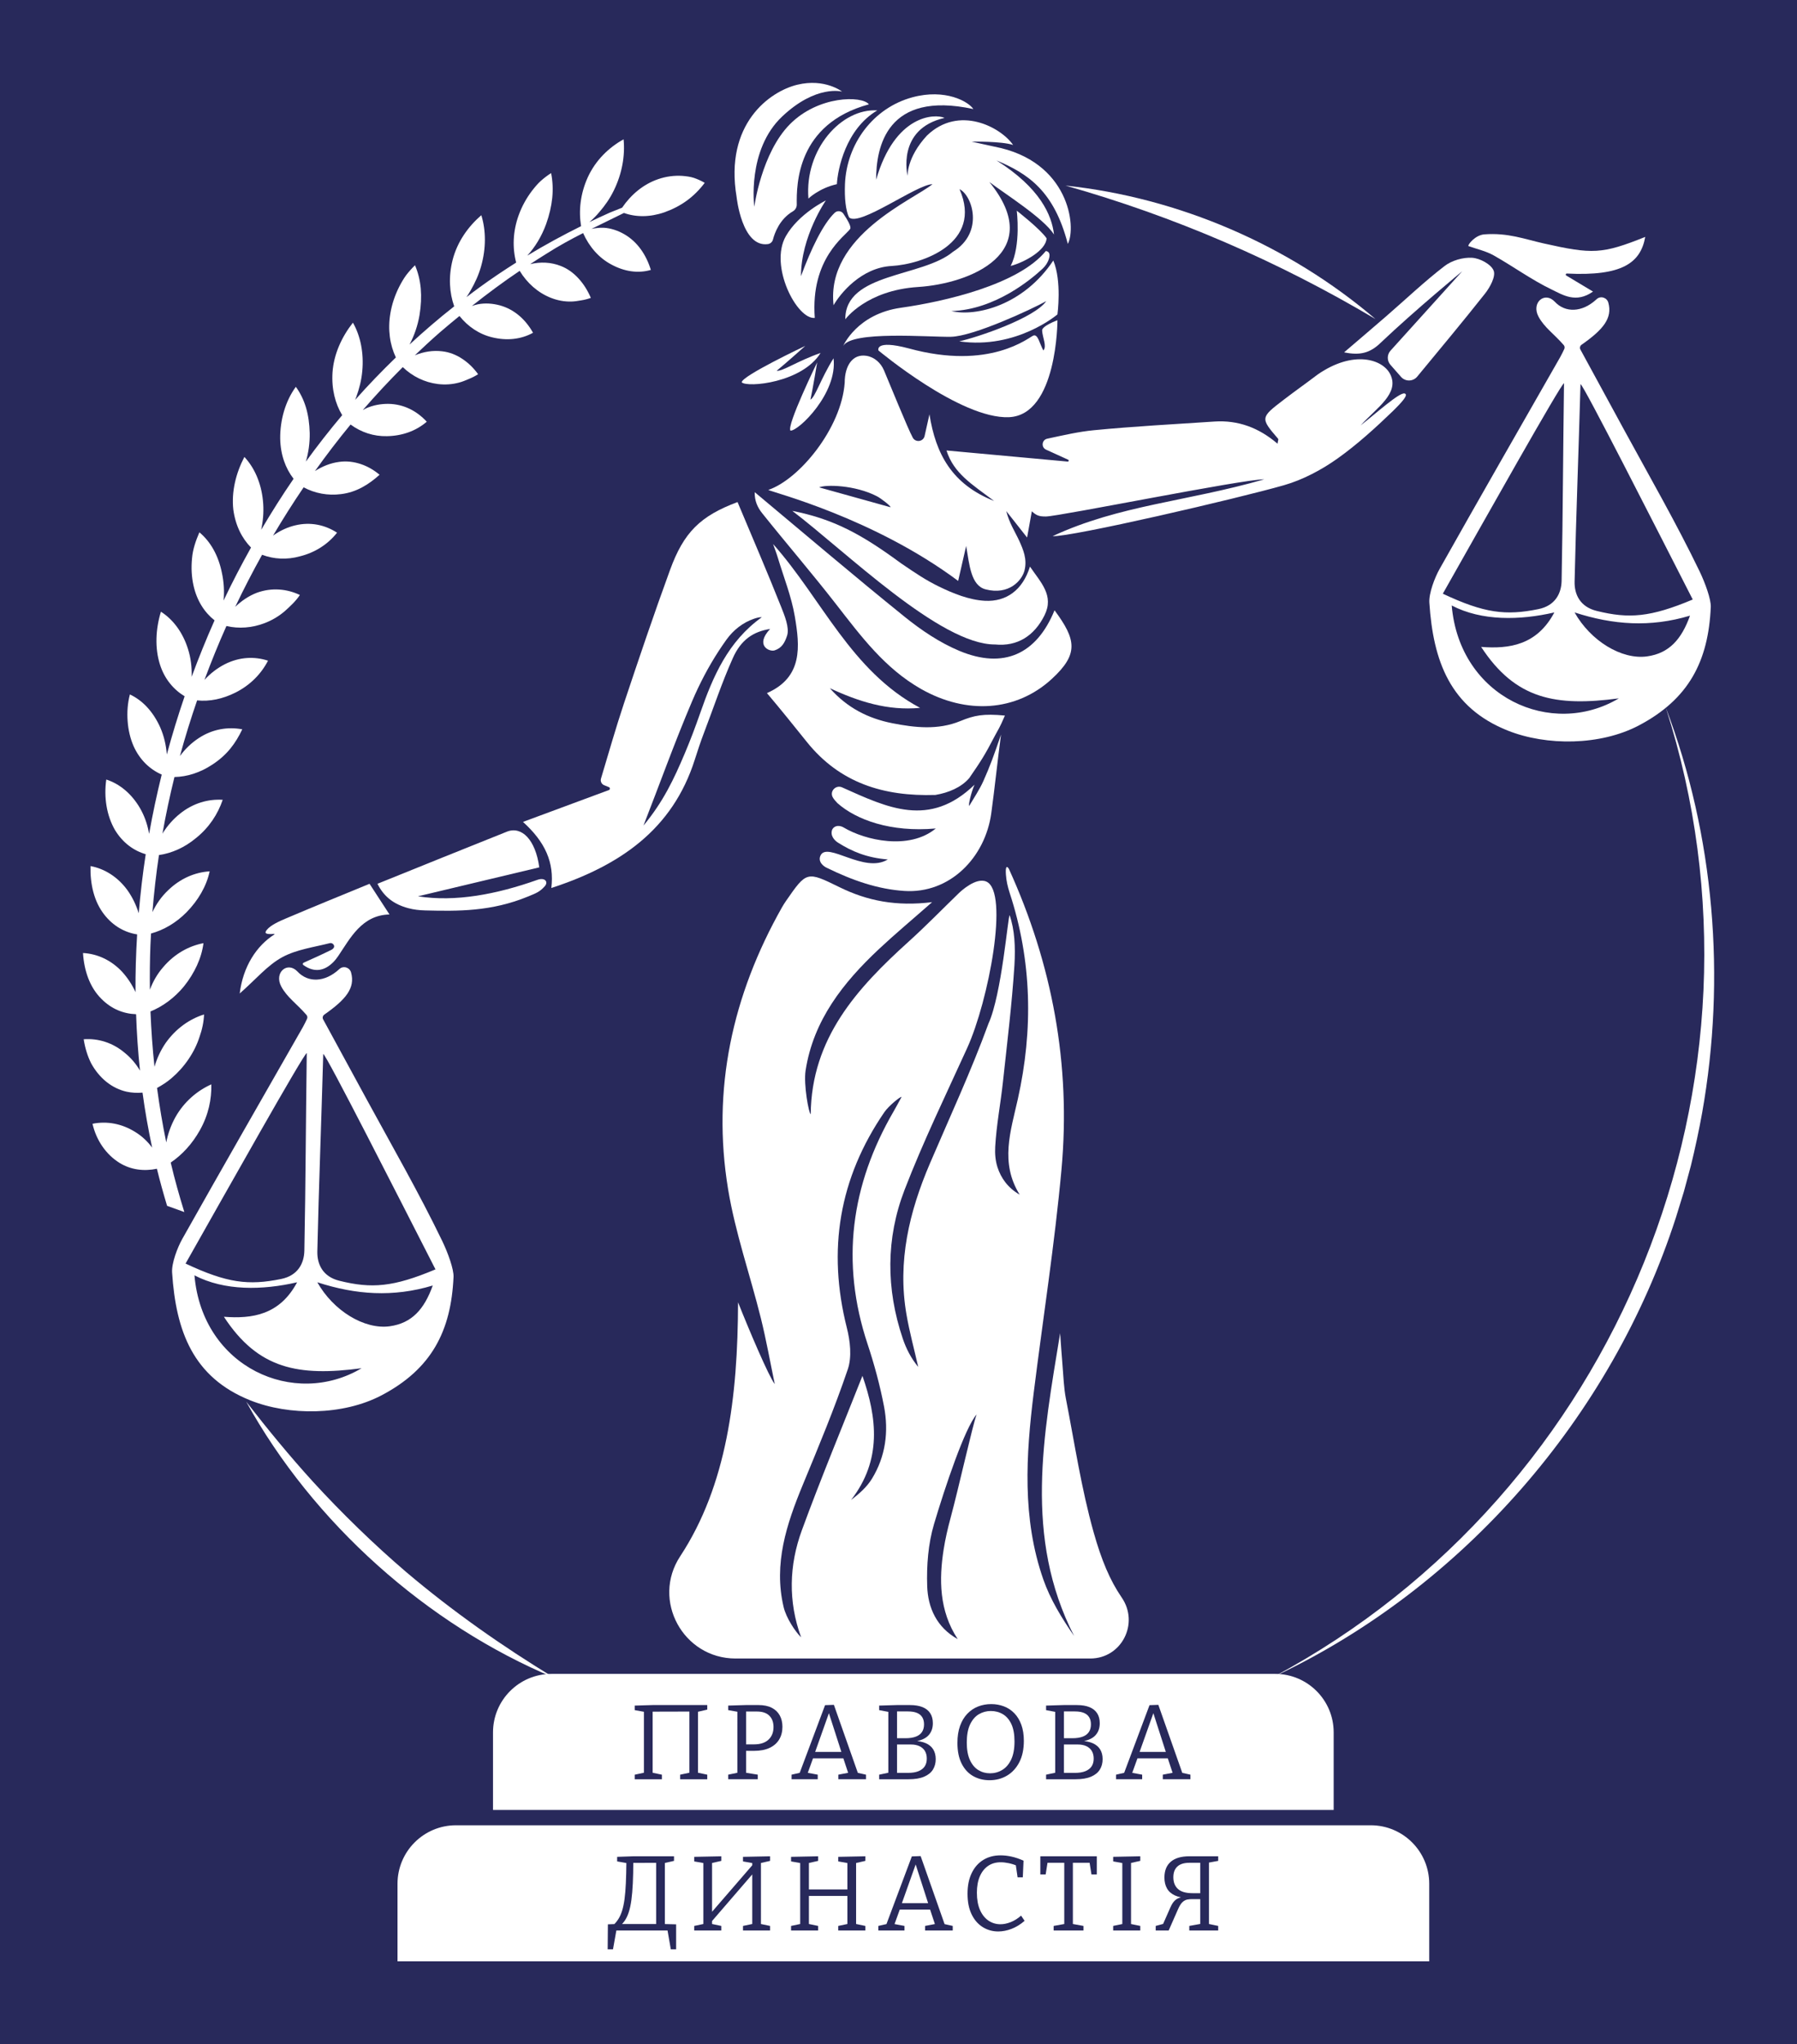 <?xml version="1.0" encoding="UTF-8" standalone="no"?> <svg xmlns:inkscape="http://www.inkscape.org/namespaces/inkscape" xmlns:sodipodi="http://sodipodi.sourceforge.net/DTD/sodipodi-0.dtd" xmlns:xlink="http://www.w3.org/1999/xlink" xmlns="http://www.w3.org/2000/svg" xmlns:svg="http://www.w3.org/2000/svg" version="1.1" id="svg1" width="867.76" height="986.899" viewBox="0 0 867.76 986.899" sodipodi:docname="сний фон, белый лого, надпись.ai"><defs id="defs1"><clipPath id="clipPath3"><path d="M 0,1080 H 1080 V 0 H 0 Z" transform="translate(-732.561,-199.913)" id="path3"></path></clipPath><clipPath id="clipPath5"><path d="M 0,1080 H 1080 V 0 H 0 Z" transform="translate(-568.64,-397.927)" id="path5"></path></clipPath><clipPath id="clipPath7"><path d="M 0,1080 H 1080 V 0 H 0 Z" transform="translate(-537.461,-726.414)" id="path7"></path></clipPath><clipPath id="clipPath9"><path d="M 0,1080 H 1080 V 0 H 0 Z" transform="translate(-337.852,-446.333)" id="path9"></path></clipPath><clipPath id="clipPath11"><path d="M 0,1080 H 1080 V 0 H 0 Z" transform="translate(-793.192,-688.883)" id="path11"></path></clipPath><clipPath id="clipPath13"><path d="M 0,1080 H 1080 V 0 H 0 Z" transform="translate(-490.844,-686.593)" id="path13"></path></clipPath><clipPath id="clipPath15"><path d="M 0,1080 H 1080 V 0 H 0 Z" transform="translate(-494.926,-713.097)" id="path15"></path></clipPath><clipPath id="clipPath17"><path d="M 0,1080 H 1080 V 0 H 0 Z" transform="translate(-488.269,-731.881)" id="path17"></path></clipPath><clipPath id="clipPath19"><path d="M 0,1080 H 1080 V 0 H 0 Z" transform="translate(-512.117,-600.334)" id="path19"></path></clipPath><clipPath id="clipPath21"><path d="M 0,1080 H 1080 V 0 H 0 Z" transform="translate(-501.883,-725.106)" id="path21"></path></clipPath><clipPath id="clipPath23"><path d="M 0,1080 H 1080 V 0 H 0 Z" transform="translate(-351.647,-590.077)" id="path23"></path></clipPath><clipPath id="clipPath25"><path d="M 0,1080 H 1080 V 0 H 0 Z" transform="translate(-718.548,-783.128)" id="path25"></path></clipPath><clipPath id="clipPath27"><path d="M 0,1080 H 1080 V 0 H 0 Z" transform="translate(-301.756,-550.358)" id="path27"></path></clipPath><clipPath id="clipPath29"><path d="M 0,1080 H 1080 V 0 H 0 Z" transform="translate(-752.527,-825.225)" id="path29"></path></clipPath><clipPath id="clipPath31"><path d="M 0,1080 H 1080 V 0 H 0 Z" transform="translate(-533.089,-783.188)" id="path31"></path></clipPath><clipPath id="clipPath33"><path d="M 0,1080 H 1080 V 0 H 0 Z" transform="translate(-520.33,-784.839)" id="path33"></path></clipPath><clipPath id="clipPath35"><path d="M 0,1080 H 1080 V 0 H 0 Z" transform="translate(-521.085,-794.468)" id="path35"></path></clipPath><clipPath id="clipPath37"><path d="M 0,1080 H 1080 V 0 H 0 Z" transform="translate(-583.177,-833.794)" id="path37"></path></clipPath><clipPath id="clipPath39"><path d="M 0,1080 H 1080 V 0 H 0 Z" transform="translate(-517.223,-833.022)" id="path39"></path></clipPath><clipPath id="clipPath41"><path d="M 0,1080 H 1080 V 0 H 0 Z" transform="translate(-507.726,-838.197)" id="path41"></path></clipPath><clipPath id="clipPath43"><path d="M 0,1080 H 1080 V 0 H 0 Z" transform="translate(-494.884,-823.343)" id="path43"></path></clipPath><clipPath id="clipPath45"><path d="M 0,1080 H 1080 V 0 H 0 Z" transform="translate(-506.58,-784.839)" id="path45"></path></clipPath><clipPath id="clipPath47"><path d="M 0,1080 H 1080 V 0 H 0 Z" transform="translate(-510.891,-778.868)" id="path47"></path></clipPath><clipPath id="clipPath49"><path d="M 0,1080 H 1080 V 0 H 0 Z" transform="translate(-455.54,-833.204)" id="path49"></path></clipPath><clipPath id="clipPath51"><path d="M 0,1080 H 1080 V 0 H 0 Z" transform="translate(-697.958,-254.723)" id="path51"></path></clipPath><clipPath id="clipPath53"><path d="M 0,1080 H 1080 V 0 H 0 Z" transform="translate(-818.261,-653.804)" id="path53"></path></clipPath><clipPath id="clipPath55"><path d="M 0,1080 H 1080 V 0 H 0 Z" transform="translate(-600.814,-842.892)" id="path55"></path></clipPath><clipPath id="clipPath57"><path d="M 0,1080 H 1080 V 0 H 0 Z" transform="translate(-415.675,-302.557)" id="path57"></path></clipPath><clipPath id="clipPath59"><path d="M 0,1080 H 1080 V 0 H 0 Z" transform="translate(-439.18,-213.416)" id="path59"></path></clipPath><clipPath id="clipPath61"><path d="M 0,1080 H 1080 V 0 H 0 Z" transform="translate(-466.362,-211.068)" id="path61"></path></clipPath><clipPath id="clipPath63"><path d="M 0,1080 H 1080 V 0 H 0 Z" transform="translate(-501.436,-211.068)" id="path63"></path></clipPath><clipPath id="clipPath65"><path d="M 0,1080 H 1080 V 0 H 0 Z" transform="translate(-541.4,-220.462)" id="path65"></path></clipPath><clipPath id="clipPath67"><path d="M 0,1080 H 1080 V 0 H 0 Z" transform="translate(-576.475,-210.721)" id="path67"></path></clipPath><clipPath id="clipPath69"><path d="M 0,1080 H 1080 V 0 H 0 Z" transform="translate(-596.535,-211.068)" id="path69"></path></clipPath><clipPath id="clipPath71"><path d="M 0,1080 H 1080 V 0 H 0 Z" transform="translate(-627.914,-236.287)" id="path71"></path></clipPath><clipPath id="clipPath73"><path d="M 0,1080 H 1080 V 0 H 0 Z" transform="translate(-649.629,-224.004)" id="path73"></path></clipPath><clipPath id="clipPath75"><path d="M 0,1080 H 1080 V 0 H 0 Z" transform="translate(-444.837,-265.835)" id="path75"></path></clipPath><clipPath id="clipPath77"><path d="M 0,1080 H 1080 V 0 H 0 Z" transform="translate(-489.113,-290.361)" id="path77"></path></clipPath><clipPath id="clipPath79"><path d="M 0,1080 H 1080 V 0 H 0 Z" transform="translate(-509.981,-275.23)" id="path79"></path></clipPath><clipPath id="clipPath81"><path d="M 0,1080 H 1080 V 0 H 0 Z" transform="translate(-543.823,-268.146)" id="path81"></path></clipPath><clipPath id="clipPath83"><path d="M 0,1080 H 1080 V 0 H 0 Z" transform="translate(-573.508,-267.992)" id="path83"></path></clipPath><clipPath id="clipPath85"><path d="M 0,1080 H 1080 V 0 H 0 Z" transform="translate(-604.27,-268.146)" id="path85"></path></clipPath><clipPath id="clipPath87"><path d="M 0,1080 H 1080 V 0 H 0 Z" transform="translate(-627.487,-275.23)" id="path87"></path></clipPath></defs><g id="layer-MC0" inkscape:groupmode="layer" inkscape:label="Слой 1" transform="translate(0,-3.6000001e-5)"><path id="path1" d="M 0,986.899 H 867.76 V 3.6e-5 H 0 Z" style="fill:#28295b;fill-opacity:1;fill-rule:nonzero;stroke:none;stroke-width:0.857"></path><g id="g87" transform="translate(-286.586,-226.55)"><path id="path2" d="m 0,0 h -373.748 v 28.089 c 0,11.7 9.485,21.184 21.184,21.184 h 331.38 C -9.484,49.273 0,39.789 0,28.089 Z" style="fill:#ffffff;fill-opacity:1;fill-rule:nonzero;stroke:none" transform="matrix(1.333,0,0,-1.333,976.749,1173.45)" clip-path="url(#clipPath3)"></path><path id="path4" d="m 0,0 c -4.241,-4.828 -11.43,-26.243 -15.434,-39.724 -2.118,-7.128 -2.712,-14.984 -2.467,-22.462 0.254,-7.793 3.401,-14.912 11.061,-19.186 -6.8,10.308 -6.779,21.768 -5.105,32.446 0.599,3.817 1.467,7.581 2.475,11.311 C -6.429,-26.357 -1.511,-4.117 0,0 m -27.188,114.997 c -0.409,0.233 -4.702,-3.287 -6.189,-5.453 -16.464,-23.976 -20.747,-50.01 -13.628,-78.192 1.204,-4.769 1.86,-10.508 0.345,-14.978 -4.801,-14.164 -10.582,-28.009 -16.302,-41.845 -5.89,-14.246 -10.654,-28.627 -6.955,-44.269 0.936,-3.962 4.21,-8.901 6.34,-10.976 -4.747,13.013 -4.36,26.121 0.258,38.741 6.909,18.877 14.652,37.449 21.962,55.953 5.272,-15.142 7.157,-30.421 -4.13,-44.958 3.027,2.302 5.757,4.734 7.583,7.72 4.938,8.071 6.112,17.07 4.358,26.194 -1.468,7.639 -3.521,15.218 -5.971,22.606 -9.811,29.588 -6.05,57.547 9.462,84.242 0.997,1.714 1.913,3.475 2.867,5.215 M -60.1,108.751 c 0.274,27.504 16.756,45.593 35.449,62.478 6.256,5.651 12.149,11.705 18.207,17.576 0.737,0.715 6.254,5.856 9.983,4.185 8.32,-3.729 0.808,-43.208 -6.964,-60.286 -7.75,-17.032 -15.95,-33.907 -22.673,-51.345 -6.781,-17.589 -6.738,-35.851 -0.66,-53.862 1.228,-3.639 2.975,-7.103 5.605,-10.287 -1.439,6.345 -3.16,12.641 -4.265,19.043 -3.309,19.155 1.015,37.177 8.52,54.701 7.201,16.816 14.93,33.448 21.195,50.61 4.821,10.614 7.084,39.227 7.667,39.243 1.808,-5.213 2.13,-11.315 1.736,-18.104 C 12.794,148.596 11.054,134.541 9.541,120.477 8.698,112.643 7.176,104.838 6.736,97.005 6.595,94.49 6.784,91.946 7.556,89.548 c 1.255,-3.901 3.783,-7.521 8.047,-9.935 -7.218,11.542 -3.271,22.969 -0.677,34.58 5.625,25.172 5.096,50.154 -2.945,74.688 -0.714,2.177 -1.224,4.423 -1.371,6.709 -0.174,2.708 0.248,3.31 1.063,2.05 C 27.439,163.008 34.188,126.626 30.75,88.791 28.295,61.784 24.055,34.941 20.704,8.013 c -2.838,-22.802 -4.286,-45.628 3.474,-67.809 2.525,-7.216 6.607,-13.887 11.138,-20.44 -18.295,35.786 -11.092,72.72 -5.06,109.668 0.281,-3.831 0.524,-7.665 0.853,-11.492 0.353,-4.099 0.462,-8.255 1.246,-12.275 3.145,-16.132 5.581,-32.483 10.015,-48.266 2.816,-10.025 5.899,-17.448 10.197,-23.709 6.428,-9.365 -0.039,-22.083 -11.397,-22.083 H -87.319 c -19.009,0 -30.517,21.129 -20.073,37.011 16.914,25.719 20.882,57.752 20.969,92.007 3.952,-9.957 11.222,-27.103 13.299,-29.615 -1.67,7.991 -3.092,16.042 -5.061,23.958 -3.867,15.553 -9.245,30.831 -11.841,46.578 -5.97,36.216 1.52,70.286 19.522,102.13 0.429,0.759 0.898,1.499 1.394,2.216 7.549,10.909 7.549,10.904 19.532,5.028 9.966,-4.888 20.483,-6.995 33.456,-5.373 -7.398,-6.505 -13.471,-11.568 -19.229,-16.965 -12.987,-12.171 -23.806,-25.809 -26.609,-44.053 -0.778,-5.061 1.2,-15.694 1.86,-15.778" style="fill:#ffffff;fill-opacity:1;fill-rule:nonzero;stroke:none" transform="matrix(1.333,0,0,-1.333,758.187,909.431)" clip-path="url(#clipPath5)"></path><path id="path6" d="M 0,0 C 0.129,0.451 -3.438,3.215 -4.934,3.987 -12.926,8.116 -23.607,8.264 -25.856,7.2 -17.237,4.8 -8.619,2.4 0,0 m 51.194,-1.461 c -0.357,-1.971 -0.96,-5.297 -1.721,-9.497 -2.976,3.774 -5.139,6.516 -7.542,9.564 1.124,-4.405 2.988,-7.064 4.745,-10.854 1.372,-3.077 2.878,-6.494 1.877,-10.582 -0.903,-3.686 -5.65,-9.101 -14.11,-6.905 -5.328,1.384 -5.854,8.831 -7.043,15.732 -0.902,-3.947 -1.805,-7.894 -2.899,-12.676 -30.585,22.787 -66.91,31.998 -68.79,32.952 11.236,3.794 26.516,22.382 27.689,38.848 0.007,6.109 2.834,10.519 7.868,9.728 2.875,-0.451 5.2,-2.544 6.343,-5.22 C -0.356,44.868 6.3,28.38 8.059,25.204 c 1.032,-1.865 3.82,-1.469 4.287,0.612 0.586,2.615 1.172,5.229 1.758,7.844 2.25,-14.306 8.107,-25.329 23.417,-31.382 -8.169,6.138 -14.597,9.988 -17.249,18.285 14.632,-1.339 29.264,-2.679 43.896,-4.018 0.395,-0.036 0.54,0.508 0.178,0.673 -2.517,1.145 -5.028,2.289 -8.006,3.645 -1.841,0.838 -1.552,3.538 0.426,3.964 6.066,1.306 11.424,2.54 16.85,3.068 14.536,1.414 29.137,2.178 43.715,3.148 8.56,0.57 16.1,-2.224 22.871,-8.035 0.104,1.152 0.463,1.494 0.145,1.862 -6.492,7.505 -6.273,7.658 2.102,14.071 4.739,3.629 7.522,5.515 12.274,9.127 12.935,8.956 23.617,5.579 26.319,0.075 3.365,-6.855 -4.678,-11.908 -10.76,-18.505 5.369,4.158 14.075,12.076 15.951,11.569 1.492,-0.403 -0.75,-2.946 -4.39,-6.511 C 175.621,28.704 169.107,22.788 162.125,17.794 156.229,13.576 149.425,9.957 142.512,7.976 125.63,3.138 65.564,-10.797 58.706,-10.472 83.014,0.826 107.232,2.016 135.385,10.113 127.906,10.217 61.427,-3.248 56.349,-3.343 c -2.643,-0.049 -3.594,0.452 -5.155,1.882" style="fill:#ffffff;fill-opacity:1;fill-rule:nonzero;stroke:none" transform="matrix(1.333,0,0,-1.333,716.615,471.448)" clip-path="url(#clipPath7)"></path><path id="path8" d="m 0,0 c -6.079,1.505 -8.09,6.055 -7.984,10.629 0.282,12.228 0.635,23.986 1.023,35.756 0.376,11.77 0.776,23.54 1.117,35.756 0.964,0 27.326,-51.947 40.659,-78.014 C 19.506,-2.305 11.699,-2.904 0,0 M 18.272,-16.473 C 9.042,-17.754 -2.203,-10.838 -7.988,-0.55 5.91,-5.065 19.401,-6.055 33.827,-1.717 30.747,-10.312 26.255,-15.356 18.272,-16.473 M -52.499,1.964 c 10.899,-5.679 24.66,-5.406 37.183,-2.514 -6.304,-11.856 -16.313,-13.277 -26.519,-12.49 12.44,-19.024 27.019,-21.656 49.877,-18.636 -24.359,-14.503 -57.681,0.257 -60.541,33.64 m 40.682,80.506 c -0.165,-12.216 -0.27,-23.998 -0.388,-35.767 -0.106,-11.782 -0.247,-23.54 -0.482,-35.768 -0.082,-4.574 -2.293,-9.042 -8.418,-10.288 -11.817,-2.411 -19.589,-1.482 -34.616,5.585 14.415,25.479 42.928,76.238 43.904,76.238 M 37.269,14.387 C 28.858,31.813 19.201,48.596 9.947,65.586 c -5.279,9.7 -10.606,19.448 -15.826,29.077 -0.329,0.588 -0.141,1.329 0.411,1.729 7.773,5.444 11.265,9.594 9.712,15.238 -0.517,1.881 -2.821,2.599 -4.244,1.27 -5.315,-4.927 -11.382,-4.962 -15.168,-0.917 -3.621,3.856 -8.619,-0.329 -5.879,-5.421 2.117,-3.939 5.585,-6.196 9.124,-10.276 0.341,-0.388 0.424,-0.952 0.2,-1.435 -0.376,-0.799 -0.964,-2.034 -1.505,-2.986 C -27.82,66.303 -42.493,40.788 -56.92,15.133 c -1.717,-3.058 -3.9,-8.744 -3.677,-12.154 1.387,-21.211 7.557,-38.006 28.368,-46.307 14.063,-5.609 33.534,-5.479 47.432,1.799 18.225,9.559 25.275,23.357 26.15,42.932 0.124,2.768 -2.033,8.736 -4.084,12.984" style="fill:#ffffff;fill-opacity:1;fill-rule:nonzero;stroke:none" transform="matrix(1.333,0,0,-1.333,450.469,844.89)" clip-path="url(#clipPath9)"></path><path id="path10" d="m 0,0 c -6.079,1.505 -8.09,6.055 -7.984,10.629 0.283,12.228 0.635,23.986 1.023,35.756 0.376,11.77 0.776,23.54 1.117,35.756 0.964,0 27.326,-51.947 40.659,-78.014 C 19.506,-2.305 11.699,-2.904 0,0 M 18.272,-16.473 C 9.042,-17.755 -2.203,-10.838 -7.988,-0.55 5.91,-5.065 19.401,-6.055 33.827,-1.717 30.747,-10.312 26.255,-15.356 18.272,-16.473 M -52.499,1.964 c 10.899,-5.68 24.66,-5.406 37.183,-2.514 -6.304,-11.856 -16.313,-13.277 -26.519,-12.49 12.44,-19.024 27.019,-21.656 49.877,-18.636 -24.359,-14.503 -57.681,0.257 -60.541,33.64 m 40.682,80.506 c -0.165,-12.216 -0.27,-23.998 -0.388,-35.767 -0.106,-11.782 -0.247,-23.54 -0.482,-35.768 -0.082,-4.574 -2.293,-9.042 -8.418,-10.288 -11.817,-2.411 -19.589,-1.482 -34.616,5.585 14.415,25.479 42.928,76.238 43.904,76.238 M 37.27,14.387 C 28.858,31.813 19.201,48.596 9.947,65.586 c -5.279,9.7 -10.606,19.448 -15.826,29.077 -0.329,0.588 -0.141,1.329 0.411,1.729 7.773,5.444 11.265,9.594 9.713,15.238 -0.518,1.881 -2.822,2.599 -4.245,1.27 -5.315,-4.927 -11.382,-4.962 -15.168,-0.917 -3.621,3.856 -8.619,-0.329 -5.879,-5.421 2.117,-3.939 5.585,-6.196 9.124,-10.276 0.341,-0.388 0.424,-0.953 0.2,-1.435 -0.376,-0.799 -0.964,-2.034 -1.505,-2.986 -14.591,-25.562 -29.265,-51.077 -43.692,-76.732 -1.717,-3.058 -3.9,-8.744 -3.677,-12.154 1.388,-21.211 7.557,-38.006 28.368,-46.307 14.063,-5.609 33.534,-5.479 47.432,1.799 18.225,9.559 25.275,23.357 26.15,42.932 0.124,2.768 -2.033,8.736 -4.083,12.984" style="fill:#ffffff;fill-opacity:1;fill-rule:nonzero;stroke:none" transform="matrix(1.333,0,0,-1.333,1057.589,521.49)" clip-path="url(#clipPath11)"></path><path id="path12" d="m 0,0 c -0.651,0.069 -1.67,-0.151 -2.828,-0.546 -4.038,-1.379 -7.481,-4.093 -9.969,-7.558 -0.983,-1.37 -1.898,-2.707 -2.781,-4.062 -3.778,-5.793 -6.987,-11.941 -9.695,-18.305 -6.417,-15.083 -11.916,-30.471 -17.589,-44.975 7.214,8.699 11.041,16.876 14.957,26.125 2.041,4.824 3.885,9.729 5.609,14.674 C -17.706,-21.484 -12.249,-8.745 0,0 M -8.791,41.714 C -3.389,28.828 2.034,16.277 7.072,3.574 8.169,0.808 10.092,-3.802 9.162,-6.65 8.323,-9.216 7.26,-11.153 4.641,-12.002 2.705,-12.63 -2.571,-10.207 3.007,-4.248 -3.06,-5.179 -7.55,-8.151 -10.508,-14.828 c -3.957,-8.819 -6.999,-18.05 -10.459,-27.086 -1.223,-3.194 -2.288,-6.444 -3.325,-9.703 -8.06,-25.315 -27.142,-38.339 -51.958,-46.451 1.115,9.282 -2.213,16.643 -10.264,23.939 11.09,4.109 21.097,7.818 31.107,11.528 0.489,0.181 0.5,0.868 0.018,1.064 -0.503,0.204 -1.071,0.434 -1.722,0.698 -0.943,0.383 -1.443,1.424 -1.149,2.399 2.751,9.141 5.323,18.238 8.309,27.197 5.398,16.201 10.863,32.388 16.728,48.424 4.961,13.562 10.907,19.476 24.432,24.533" style="fill:#ffffff;fill-opacity:1;fill-rule:nonzero;stroke:none" transform="matrix(1.333,0,0,-1.333,654.459,524.543)" clip-path="url(#clipPath13)"></path><path id="path14" d="m 0,0 c 17.703,-19.893 28.129,-45.917 53.249,-59.333 -11.734,-1.122 -22.316,2.298 -32.691,7.124 6.231,-7.044 13.782,-10.95 22.693,-12.698 8.065,-1.581 16.447,-2.558 24.591,0.796 5.009,2.063 8.311,2.738 16.142,1.988 -2.102,-4.904 -2.352,-4.854 -3.703,-7.455 -3.63,-6.991 -4.953,-8.982 -9.231,-15.211 -2.927,-3.377 -7.494,-5.287 -12.245,-6.087 -18.751,-0.592 -34.633,4.306 -46.595,19.221 -4.617,5.757 -9.314,11.607 -14.432,17.664 13.089,5.769 11.933,16.949 10.092,27.793 C 6.643,-18.972 3.846,-12.011 1.718,-4.941 1.216,-3.273 0.576,-1.646 0,0" style="fill:#ffffff;fill-opacity:1;fill-rule:nonzero;stroke:none" transform="matrix(1.333,0,0,-1.333,659.901,489.205)" clip-path="url(#clipPath15)"></path><path id="path16" d="m 0,0 c 18.085,-15.093 36.01,-30.384 54.346,-45.166 6.013,-4.848 12.687,-9.34 19.767,-12.305 16.056,-6.723 28.002,-1.233 34.505,14.686 7.889,-10.655 8.802,-15.842 -0.967,-24.839 C 94.749,-79.507 76.725,-80.63 60.247,-71.273 47.168,-63.847 38.476,-52.152 29.481,-40.587 20.68,-29.273 11.685,-18.862 2.73,-7.659 0.979,-5.468 -0.064,-3.105 0,0" style="fill:#ffffff;fill-opacity:1;fill-rule:nonzero;stroke:none" transform="matrix(1.333,0,0,-1.333,651.026,464.158)" clip-path="url(#clipPath17)"></path><path id="path18" d="M 0,0 C 2.458,5.16 15.883,-6.699 24.364,-1.446 16.784,-0.845 11.362,1.446 6.276,4.671 4.953,5.51 3.339,7.348 4.288,9.512 5.241,11.05 7.121,10.915 8.461,10.079 16.058,5.559 32.019,1.756 41.754,9.776 25.364,8.311 12.885,12.938 6.101,18.968 5.495,19.64 4.84,20.273 4.385,21.146 c -1.123,2.156 1.194,4.511 3.413,3.518 16.398,-7.344 31.657,-14.862 47.991,0.97 -1.213,-2.717 -2.313,-7.452 -1.93,-7.679 1.662,2.795 3.788,5.995 5.105,8.945 2.45,5.49 3.826,9.28 6.418,16.887 C 64.107,34.316 63.151,24.802 61.856,15.335 59.646,-0.82 46.791,-13.917 30.368,-12.853 20.81,-12.234 11.685,-9.104 2.074,-4.385 1.388,-4.049 -1.154,-2.421 0,0" style="fill:#ffffff;fill-opacity:1;fill-rule:nonzero;stroke:none" transform="matrix(1.333,0,0,-1.333,682.822,639.555)" clip-path="url(#clipPath19)"></path><path id="path20" d="m 0,0 c 14.923,-2.954 24.991,-8.388 39.4,-18.995 5.345,-3.639 8.95,-6.081 13.676,-8.388 5.208,-2.543 11.027,-4.886 16.693,-5.186 7.746,-0.41 13.681,3.862 16.333,12.386 3.939,-5.808 8.839,-10.476 5.262,-17.663 -3.673,-7.38 -9.779,-11.341 -17.901,-10.545 C 53.61,-48.492 19.4,-14.732 0,0" style="fill:#ffffff;fill-opacity:1;fill-rule:nonzero;stroke:none" transform="matrix(1.333,0,0,-1.333,669.178,473.192)" clip-path="url(#clipPath21)"></path><path id="path22" d="M 0,0 C 16.024,6.46 31.429,12.724 46.881,18.87 52.242,21.003 57.271,15.966 58.615,5.947 43.5,2.341 28.222,-1.304 14.669,-4.537 c 13.627,-2.136 28.55,0.741 43.204,5.939 2.801,1.03 4.121,-0.715 2.751,-2.272 -1.839,-2.083 -3.173,-2.534 -6.022,-3.714 -13.33,-5.519 -25.547,-5.361 -37.303,-5.063 -2.09,0.053 -4.18,0.281 -6.197,0.829 C 5.979,-7.427 2.365,-4.752 0,0" style="fill:#ffffff;fill-opacity:1;fill-rule:nonzero;stroke:none" transform="matrix(1.333,0,0,-1.333,468.863,653.231)" clip-path="url(#clipPath23)"></path><path id="path24" d="m 0,0 c 8.744,9.678 17.365,19.221 25.986,28.763 0,0 -17.05,-14.043 -29.446,-25.809 -3.89,-3.82 -7.538,-4.78 -13.357,-3.575 5.519,4.728 10.471,8.927 15.375,13.181 6.984,6.059 13.705,12.454 21.018,18.082 2.624,2.021 6.7,3.195 9.999,2.982 2.819,-0.182 6.885,-2.354 7.784,-4.663 0.815,-2.093 -1.32,-6.019 -3.158,-8.344 C 26.22,10.523 17.967,0.643 9.666,-9.411 8.155,-11.241 5.365,-11.288 3.8,-9.505 2.535,-8.065 1.265,-6.618 -0.038,-5.134 -1.328,-3.664 -1.311,-1.451 0,0" style="fill:#ffffff;fill-opacity:1;fill-rule:nonzero;stroke:none" transform="matrix(1.333,0,0,-1.333,958.065,395.83)" clip-path="url(#clipPath25)"></path><path id="path26" d="m 0,0 c 1.2,9.81 6.116,17.271 12.521,21.357 0.11,0.071 0.046,0.23 -0.084,0.219 -3.77,-0.317 -3.277,0.625 -2.621,1.456 1.403,1.777 4.759,3.217 6.781,4.079 10.157,4.332 20.394,8.477 30.434,12.618 2.531,-3.894 4.726,-7.27 7.225,-11.114 C 44.21,28.413 39.986,19.9 35.715,13.606 35.184,12.823 34.604,12.072 33.941,11.397 30.916,8.319 27.193,7.312 23.042,10.315 c -0.295,0.213 -0.23,0.677 0.102,0.825 3.501,1.561 6.66,2.987 10.069,4.668 0.614,0.303 1.17,0.907 0.949,1.555 -0.223,0.657 -0.911,1.022 -1.583,0.851 C 26.784,16.741 20.63,15.94 15.518,13.196 10.094,10.286 5.868,5.143 0,0" style="fill:#ffffff;fill-opacity:1;fill-rule:nonzero;stroke:none" transform="matrix(1.333,0,0,-1.333,402.342,706.19)" clip-path="url(#clipPath27)"></path><path id="path28" d="m 0,0 c 8.542,0.645 14.515,-1.713 21.483,-3.278 17.662,-3.966 21.118,-3.92 36.801,2.355 -1.683,-9.435 -8.416,-14.266 -28.379,-13.265 -0.406,0.021 -0.576,-0.511 -0.227,-0.72 3.142,-1.886 6.02,-3.613 9.678,-5.809 -6.159,-4.371 -10.967,-1.185 -14.906,0.705 -7.335,3.52 -13.996,8.419 -21.119,12.421 -2.789,1.567 -6.066,2.266 -9.12,3.361 C -5.995,-3.648 -3.258,-0.246 0,0" style="fill:#ffffff;fill-opacity:1;fill-rule:nonzero;stroke:none" transform="matrix(1.333,0,0,-1.333,1003.369,339.701)" clip-path="url(#clipPath29)"></path><path id="path30" d="m 0,0 c 0,0 29.72,-24.917 47.282,-24.166 17.562,0.75 17.562,35.123 17.562,35.123 0,0 -5.704,-2.101 -5.554,-3.752 C 59.44,4.653 61.091,1.501 59.74,0 58.389,2.402 57.789,6.004 56.138,5.404 54.487,4.803 40.527,-7.355 10.957,0.751 -1.501,4.053 0,0 0,0" style="fill:#ffffff;fill-opacity:1;fill-rule:nonzero;stroke:none" transform="matrix(1.333,0,0,-1.333,710.785,395.75)" clip-path="url(#clipPath31)"></path><path id="path32" d="m 0,0 c 0,0 4.953,11.558 20.864,13.809 15.911,2.252 42.629,8.406 52.536,20.564 1.501,-0.225 1.501,-1.538 1.125,-2.795 -0.412,-1.381 -1.228,-2.6 -2.279,-3.586 C 68.367,24.35 55.14,13.111 39.177,12.609 c 9.006,-2.102 26.117,2.101 36.925,18.312 3.152,-7.505 1.501,-19.513 1.501,-19.513 0,0 -14.861,-12.759 -35.575,-9.757 6.755,1.501 27.169,8.392 31.522,14.56 C 68.146,13.209 47.114,3.452 39.017,3.302 30.921,3.152 3.152,5.554 0,0" style="fill:#ffffff;fill-opacity:1;fill-rule:nonzero;stroke:none" transform="matrix(1.333,0,0,-1.333,693.774,393.548)" clip-path="url(#clipPath33)"></path><path id="path34" d="m 0,0 c 0,0 7.555,10.507 26.368,11.708 18.813,1.201 46.631,12.408 25.817,38.026 5.204,-4.003 19.614,-13.009 23.416,-19.013 -0.8,7.005 -5.003,16.811 -20.814,26.818 11.408,-4.803 20.814,-11.008 25.817,-30.221 3.203,6.005 0.601,30.021 -26.617,35.224 l -8.206,1.802 c 0,0 10.807,0.2 15.01,-1.201 -4.403,6.404 -19.613,14.61 -31.221,3.402 -7.405,-8.005 -7.005,-14.61 -7.005,-14.61 0,0 -4.203,17.012 13.409,21.014 -3.602,1.601 -18.012,1.201 -24.816,-22.415 0,11.808 3.802,32.422 35.223,25.617 C 44.625,78.853 36.235,83.652 24.25,80.393 10.13,76.553 0.489,63.604 -0.121,48.983 -0.329,43.986 0.131,39.447 1.351,36.925 4.953,33.323 25.968,48.933 31.571,48.933 24.767,43.329 -7.055,30.32 -4.253,5.103 c 2.402,4.203 10.007,13.61 21.014,14.21 11.008,0.6 33.223,8.206 24.617,27.819 C 45.981,44.93 50.416,31.521 39.017,24.467 27.919,15.16 -0.15,16.952 0,0" style="fill:#ffffff;fill-opacity:1;fill-rule:nonzero;stroke:none" transform="matrix(1.333,0,0,-1.333,694.781,380.71)" clip-path="url(#clipPath35)"></path><path id="path36" d="m 0,0 c 0,0 1.601,-12.508 -2.201,-20.014 4.903,1.301 12.798,5.595 13.008,10.007 C 8.606,-6.705 0,0 0,0" style="fill:#ffffff;fill-opacity:1;fill-rule:nonzero;stroke:none" transform="matrix(1.333,0,0,-1.333,777.57,328.274)" clip-path="url(#clipPath37)"></path><path id="path38" d="M 0,0 C 0.936,0.896 2.444,0.762 3.164,-0.315 4.406,-2.172 6.18,-5 5.614,-5.833 3.847,-8.432 -8.796,-16.44 -7.195,-38.055 c -6.404,-0.7 -16.642,18.819 -10.472,29.623 4.665,8.171 14.475,12.906 14.475,12.906 0,0 -9.006,-13.008 -9.006,-27.418 C -8.556,-13.059 -4.175,-3.999 0,0" style="fill:#ffffff;fill-opacity:1;fill-rule:nonzero;stroke:none" transform="matrix(1.333,0,0,-1.333,689.63,329.303)" clip-path="url(#clipPath39)"></path><path id="path40" d="m 0,0 c 0,0 3.875,3.78 10.307,5.204 0.3,5.303 3.137,19.916 14.645,26.72 C 11.943,32.725 -1.439,17.829 0,0" style="fill:#ffffff;fill-opacity:1;fill-rule:nonzero;stroke:none" transform="matrix(1.333,0,0,-1.333,676.969,322.404)" clip-path="url(#clipPath41)"></path><path id="path42" d="M 0,0 C 0.601,2.347 2.407,7.413 7.216,10.227 8.093,10.74 8.639,11.668 8.623,12.685 8.509,19.999 8.659,41.884 34.758,48.977 32.256,52.179 16.445,52.179 6.138,41.772 -4.169,31.365 -6.77,11.868 -6.77,11.868 c 0,0 -2.743,20.575 10.106,32.706 12.343,11.652 21.715,9.006 21.715,9.006 0,0 -6.204,4.903 -16.211,2.502 C -1.167,53.68 -17.618,41.9 -13.175,15.454 c 0,0 1.894,-18.392 11.328,-17.095 C -0.955,-1.518 -0.223,-0.872 0,0" style="fill:#ffffff;fill-opacity:1;fill-rule:nonzero;stroke:none" transform="matrix(1.333,0,0,-1.333,659.845,342.209)" clip-path="url(#clipPath43)"></path><path id="path44" d="m 0,0 c 0,0 -23.204,-10.957 -23.01,-13.209 2.146,-1.951 21.859,-0.15 28.564,10.657 C -3.002,-5.554 -8.256,-9.306 -10.357,-9.006 -7.205,-6.454 0,0 0,0" style="fill:#ffffff;fill-opacity:1;fill-rule:nonzero;stroke:none" transform="matrix(1.333,0,0,-1.333,675.44,393.548)" clip-path="url(#clipPath45)"></path><path id="path46" d="m 0,0 c 0,0 -11.224,-23.076 -9.662,-24.71 2.895,-0.177 17.133,13.576 15.59,26.2 -4.789,-7.7 -6.534,-13.916 -8.36,-14.998 C -1.573,-9.544 0,0 0,0" style="fill:#ffffff;fill-opacity:1;fill-rule:nonzero;stroke:none" transform="matrix(1.333,0,0,-1.333,681.189,401.51)" clip-path="url(#clipPath47)"></path><path id="path48" d="m 0,0 c -5.249,-1.8 -10.258,-1.784 -14.635,-0.228 -3.916,-1.952 -7.845,-3.837 -11.757,-5.773 1.469,0.303 2.946,0.46 4.406,0.42 2.586,-0.152 5.157,-1.007 7.515,-2.363 4.734,-2.751 7.914,-7.424 9.586,-12.913 -4.63,-1.355 -9.636,-0.584 -14.317,1.963 -4.472,2.371 -8.026,6.429 -10.225,11.38 -4.488,-2.28 -8.936,-4.699 -13.287,-7.486 -1.984,-1.196 -3.925,-2.495 -5.882,-3.758 3.715,0.873 7.539,0.74 11.086,-0.672 2.47,-0.942 4.654,-2.563 6.488,-4.586 1.827,-2.001 3.292,-4.371 4.397,-6.97 -1.154,-0.418 -2.339,-0.72 -3.547,-0.903 -1.2,-0.202 -2.383,-0.408 -3.604,-0.421 -2.431,-0.056 -4.927,0.389 -7.413,1.378 -4.64,1.853 -8.533,5.321 -11.217,9.739 -5.901,-3.969 -11.66,-8.254 -17.317,-12.731 0.719,0.243 1.442,0.456 2.171,0.616 2.61,0.513 5.354,0.318 7.969,-0.386 5.258,-1.451 9.318,-5.114 12.018,-9.925 -4.386,-2.436 -9.556,-2.923 -14.712,-1.673 -4.702,1.102 -8.851,3.874 -11.94,7.751 -2.386,-1.958 -4.771,-3.92 -7.116,-5.949 -3.074,-2.682 -6.082,-5.463 -9.049,-8.298 3.167,1.31 6.53,1.868 9.861,1.461 2.652,-0.288 5.134,-1.276 7.353,-2.755 2.205,-1.454 4.117,-3.348 5.709,-5.549 -1.079,-0.682 -2.21,-1.261 -3.386,-1.733 -1.156,-0.504 -2.308,-0.981 -3.528,-1.298 -2.425,-0.654 -5.008,-0.847 -7.684,-0.52 -4.822,0.595 -9.233,2.789 -12.696,6.124 -4.992,-4.983 -9.826,-10.171 -14.482,-15.562 0.402,0.222 0.801,0.451 1.21,0.647 2.527,1.125 5.307,1.629 8.06,1.606 5.54,-0.077 10.293,-2.556 13.899,-6.466 -3.936,-3.401 -9.017,-5.151 -14.423,-5.233 -4.81,-0.119 -9.394,1.411 -13.172,4.213 -4.485,-5.443 -8.786,-11.077 -12.917,-16.865 2.706,1.737 5.667,2.925 8.759,3.329 2.703,0.394 5.408,0.04 7.895,-0.801 2.482,-0.833 4.753,-2.159 6.762,-3.856 -3.924,-3.545 -8.411,-6.347 -13.95,-7.01 -4.81,-0.624 -9.525,0.283 -13.554,2.462 -3.881,-5.708 -7.588,-11.56 -11.11,-17.542 0.1,0.078 0.192,0.169 0.294,0.245 2.393,1.651 5.019,2.871 7.794,3.528 5.555,1.321 10.778,0.154 15.127,-2.661 -3.31,-4.211 -7.979,-7.208 -13.475,-8.57 -4.676,-1.297 -9.444,-1.048 -13.683,0.57 -3.433,-6.169 -6.688,-12.454 -9.725,-18.854 2.296,2.197 4.917,3.966 7.798,5.082 5.465,1.992 10.981,1.418 15.618,-0.792 -1.502,-2.256 -3.552,-4.144 -5.556,-5.933 -2.061,-1.754 -4.444,-3.189 -7.109,-4.222 -4.661,-1.801 -9.52,-2.13 -13.946,-1.082 -2.863,-6.412 -5.508,-12.926 -7.957,-19.515 2.13,2.339 4.665,4.29 7.423,5.695 5.284,2.654 10.72,2.857 15.603,1.266 -2.503,-4.854 -6.526,-8.915 -11.816,-11.568 -4.634,-2.309 -9.331,-3.294 -13.869,-2.815 -2.294,-6.657 -4.38,-13.384 -6.233,-20.169 1.894,2.583 4.227,4.834 6.899,6.558 4.988,3.279 10.623,4.096 15.692,3.133 -1.186,-2.495 -2.595,-4.887 -4.375,-7.056 -1.794,-2.165 -3.966,-4.106 -6.489,-5.735 -4.348,-2.872 -9.074,-4.401 -13.702,-4.485 -1.682,-6.812 -3.14,-13.669 -4.357,-20.557 0.09,0.154 0.166,0.315 0.258,0.467 1.662,2.579 3.706,4.902 6.101,6.813 4.756,3.834 10.23,5.352 15.477,5.027 -1.769,-5.201 -4.929,-10.069 -9.724,-13.896 -4.04,-3.368 -8.716,-5.456 -13.371,-6.118 -1.034,-6.873 -1.818,-13.767 -2.365,-20.666 1.377,2.904 3.24,5.602 5.653,7.89 4.496,4.358 9.79,6.537 15.072,6.879 -1.117,-5.328 -4.127,-10.499 -8.401,-14.854 -3.749,-3.788 -8.238,-6.416 -12.834,-7.663 -0.075,-1.43 -0.166,-2.86 -0.219,-4.29 -0.208,-5.371 -0.26,-10.729 -0.189,-16.067 1.094,2.932 2.664,5.723 4.835,8.205 4.142,4.847 9.303,7.656 14.569,8.655 -0.675,-5.377 -3.205,-10.827 -7.055,-15.636 -3.418,-4.159 -7.664,-7.283 -12.138,-9.095 0.264,-6.731 0.746,-13.421 1.455,-20.051 0.86,3.018 2.212,5.957 4.04,8.629 3.749,5.286 8.7,8.696 13.913,10.339 -0.116,-2.69 -0.675,-5.446 -1.663,-8.192 -0.878,-2.719 -2.203,-5.432 -3.984,-8.049 -1.782,-2.617 -3.872,-4.923 -6.156,-6.86 -1.633,-1.405 -3.406,-2.535 -5.227,-3.519 0.89,-6.654 2.001,-13.24 3.342,-19.737 0.59,3.132 1.71,6.256 3.311,9.153 3.15,5.61 7.955,9.628 13.017,11.883 0.115,-5.365 -1.017,-11.048 -4.18,-16.664 -2.756,-4.893 -6.36,-8.827 -10.538,-11.659 1.426,-6.076 3.108,-12.039 4.933,-17.928 l -6.246,2.252 c -1.334,4.442 -2.591,8.911 -3.689,13.432 -4.581,-0.961 -9.404,-0.447 -13.57,2.144 -4.8,2.984 -8.367,8.07 -9.763,14.147 5.321,1.058 10.638,0.033 15.439,-2.951 2.481,-1.51 4.505,-3.449 6.162,-5.675 -1.389,6.575 -2.58,13.206 -3.48,19.904 -1.936,-0.166 -3.875,-0.068 -5.774,0.341 -2.553,0.577 -5.011,1.734 -7.262,3.53 -2.25,1.796 -4.108,4.087 -5.554,6.707 -1.337,2.647 -2.242,5.629 -2.721,8.756 5.29,0.391 10.556,-1.274 14.858,-4.909 2.274,-1.831 4.104,-4.022 5.537,-6.46 -0.714,6.773 -1.178,13.59 -1.413,20.439 -4.564,0.151 -8.955,1.895 -12.555,5.551 -4.22,4.157 -6.273,10.192 -6.682,16.61 5.235,-0.27 10.267,-2.607 14.182,-6.804 1.979,-2.189 3.624,-4.677 4.844,-7.367 -0.052,6.955 0.165,13.933 0.589,20.914 -4.494,0.715 -8.681,3.024 -11.911,7.176 -3.708,4.716 -5.14,11.056 -4.987,17.568 5.091,-0.93 9.844,-3.918 13.316,-8.638 1.84,-2.576 3.229,-5.44 4.157,-8.461 0.611,7.143 1.438,14.281 2.532,21.4 -4.376,1.277 -8.309,4.133 -11.126,8.745 -3.004,5.192 -4.092,11.793 -3.158,18.301 4.876,-1.571 9.185,-5.162 12.215,-10.362 1.495,-2.601 2.52,-5.391 3.094,-8.269 0.081,-0.349 0.137,-0.704 0.205,-1.056 1.276,7.2 2.808,14.363 4.565,21.484 -4.203,1.829 -7.878,5.216 -10.154,10.219 -1.237,2.807 -1.952,5.894 -2.189,9.094 -0.251,3.204 -0.017,6.519 0.816,9.709 4.69,-2.202 8.466,-6.316 10.991,-11.94 1.383,-3.148 2.124,-6.455 2.387,-9.804 1.919,7.089 4.066,14.124 6.451,21.08 -3.939,2.363 -7.291,6.249 -8.943,11.509 -1.882,5.939 -1.587,12.764 0.356,19.117 4.405,-2.797 7.901,-7.481 9.777,-13.418 1.081,-3.352 1.451,-6.76 1.358,-10.157 2.542,6.906 5.303,13.727 8.296,20.445 -3.639,2.858 -6.41,7.105 -7.642,12.672 -0.696,3.139 -0.848,6.434 -0.528,9.727 0.262,3.325 1.37,6.436 2.67,9.487 4.065,-3.37 6.89,-8.429 8.143,-14.62 0.746,-3.382 0.926,-6.776 0.626,-10.08 3.092,6.517 6.428,12.906 9.938,19.188 -3.296,3.344 -5.648,7.99 -6.42,13.783 -0.708,6.443 0.943,13.156 4.017,19.03 3.66,-3.899 6.086,-9.454 6.725,-15.848 0.318,-3.2 0.158,-6.353 -0.421,-9.369 -0.059,-0.389 -0.14,-0.772 -0.209,-1.158 3.709,6.291 7.599,12.465 11.725,18.461 -2.92,3.767 -4.745,8.705 -4.846,14.577 -0.066,6.561 1.813,13.485 5.661,18.73 1.605,-2.183 2.852,-4.737 3.69,-7.542 0.831,-2.8 1.247,-5.845 1.338,-9.188 0.06,-3.61 -0.436,-7.086 -1.383,-10.345 4.189,5.772 8.576,11.376 13.15,16.81 -2.518,4.18 -3.883,9.43 -3.509,15.437 0.466,6.723 3.375,12.947 7.397,18.07 2.743,-4.819 3.998,-10.984 3.391,-17.54 -0.292,-3.296 -1.091,-6.353 -2.151,-9.301 -0.128,-0.379 -0.278,-0.743 -0.417,-1.114 4.714,5.322 9.65,10.421 14.736,15.354 -2.151,4.552 -3.008,10.035 -1.977,16.044 0.569,3.329 1.664,6.537 3.164,9.513 0.757,1.477 1.587,2.941 2.551,4.249 0.984,1.275 2.054,2.475 3.191,3.585 1.115,-2.587 1.822,-5.455 2.091,-8.474 0.254,-2.993 0.102,-6.188 -0.446,-9.55 -0.673,-3.906 -1.926,-7.495 -3.625,-10.693 5.224,4.819 10.6,9.458 16.183,13.832 -1.736,4.906 -2.12,10.653 -0.592,16.746 1.698,6.63 5.632,12.134 10.416,16.268 1.708,-5.508 1.749,-11.996 -0.057,-18.412 -0.895,-3.233 -2.233,-6.088 -3.788,-8.792 -0.478,-0.861 -0.995,-1.679 -1.531,-2.476 1.605,1.203 3.18,2.443 4.813,3.607 4.321,3.141 8.725,6.097 13.184,8.914 -1.379,5.261 -1.252,11.216 0.944,17.24 1.163,3.193 2.804,6.138 4.787,8.748 0.996,1.29 2.055,2.563 3.223,3.618 1.174,1.035 2.416,1.974 3.705,2.806 0.579,-2.868 0.716,-5.918 0.409,-9.01 -0.315,-3.07 -1.062,-6.217 -2.211,-9.452 -1.645,-4.499 -3.997,-8.342 -6.823,-11.431 6.386,3.867 12.896,7.405 19.486,10.668 -0.925,5.558 -0.283,11.712 2.438,17.73 2.859,6.204 7.628,10.766 12.954,13.725 0.597,-5.943 -0.575,-12.456 -3.492,-18.441 -1.456,-3.016 -3.258,-5.564 -5.249,-7.867 -1.134,-1.374 -2.362,-2.574 -3.636,-3.676 2.482,1.191 4.97,2.357 7.472,3.468 1.451,0.592 2.905,1.177 4.363,1.741 3.246,4.735 7.655,8.482 13.046,10.335 2.936,1.012 5.913,1.383 8.805,1.191 1.434,-0.116 2.893,-0.292 4.23,-0.742 1.331,-0.461 2.622,-1.054 3.856,-1.766 C 12.763,8.183 10.553,5.987 8.1,4.201 5.657,2.433 2.961,1.055 0,0" style="fill:#ffffff;fill-opacity:1;fill-rule:nonzero;stroke:none" transform="matrix(1.333,0,0,-1.333,607.387,329.062)" clip-path="url(#clipPath49)"></path><path id="path50" d="m 0,0 h -304.541 v 28.089 c 0,11.7 9.485,21.184 21.184,21.184 H -21.184 C -9.484,49.273 0,39.789 0,28.089 Z" style="fill:#ffffff;fill-opacity:1;fill-rule:nonzero;stroke:none" transform="matrix(1.333,0,0,-1.333,930.611,1100.369)" clip-path="url(#clipPath51)"></path><path id="path52" d="m 0,0 c 17.58,-46.344 21.823,-97.881 13.137,-146.76 -1.063,-5.972 -2.619,-13.19 -4.068,-19.079 -0.564,-2.091 -1.998,-7.401 -2.543,-9.42 -0.607,-1.988 -2.239,-7.277 -2.869,-9.327 -23.268,-72.077 -77.053,-134.066 -145.589,-166.299 C -17.115,-283.941 43.263,-134.881 0,0" style="fill:#ffffff;fill-opacity:1;fill-rule:nonzero;stroke:none" transform="matrix(1.333,0,0,-1.333,1091.015,568.261)" clip-path="url(#clipPath53)"></path><path id="path54" d="M 0,0 C 41.014,-4.358 80.955,-21.553 112.312,-48.345 77.03,-27.384 39.496,-11.166 0,0" style="fill:#ffffff;fill-opacity:1;fill-rule:nonzero;stroke:none" transform="matrix(1.333,0,0,-1.333,801.085,316.144)" clip-path="url(#clipPath55)"></path><path id="path56" d="m 0,0 c -46.165,19.24 -87.434,56.221 -111.593,100.019 7.775,-10.006 15.759,-19.733 24.21,-29.018 C -77.144,59.808 -65.204,48.198 -53.652,38.328 -36.898,24.139 -18.797,11.421 0,0" style="fill:#ffffff;fill-opacity:1;fill-rule:nonzero;stroke:none" transform="matrix(1.333,0,0,-1.333,554.234,1036.591)" clip-path="url(#clipPath57)"></path><path id="path58" d="m 0,0 h 14.053 l -0.655,-0.847 v 23.794 l 0.578,-0.77 -9.356,-0.038 0.501,0.692 C 5.121,19.776 5.063,17.082 4.947,14.746 4.832,12.41 4.659,10.389 4.428,8.683 4.197,6.975 3.882,5.512 3.484,4.293 3.086,3.073 2.605,2.054 2.041,1.232 1.476,0.41 0.821,-0.282 0.077,-0.847 Z m -0.27,1.829 c 0.54,0.859 0.988,1.867 1.348,3.023 0.359,1.155 0.648,2.541 0.866,4.158 0.218,1.617 0.379,3.535 0.481,5.756 0.103,2.219 0.167,4.818 0.193,7.796 l 0.616,-0.578 -3.965,0.694 v 1.655 l 5.813,0.192 H 19.867 V 22.87 l -3.85,-0.886 0.539,0.732 V -0.847 L 15.978,0 20.637,-0.115 v -9.048 h -1.926 l -1.232,7.123 0.386,-0.309 H -1.309 l 0.347,0.309 -1.271,-7.123 H -4.158 L -4.081,-0.115 -1.155,0 -2.233,-0.5 c 0.77,0.692 1.424,1.469 1.963,2.329" style="fill:#28295b;fill-opacity:1;fill-rule:nonzero;stroke:none" transform="matrix(1.333,0,0,-1.333,585.573,1155.445)" clip-path="url(#clipPath59)"></path><path id="path60" d="M 0,0 V 1.656 L 3.812,2.464 3.311,1.771 V 25.064 L 3.927,24.333 0,25.026 v 1.656 l 9.818,0.192 V 25.219 L 5.929,24.333 6.468,25.064 V 5.968 L 5.891,6.122 21.407,24.063 21.021,23.14 v 1.924 l 0.578,-0.731 -3.927,0.693 v 1.656 l 9.818,0.192 v -1.655 l -3.85,-0.886 0.539,0.731 V 1.771 L 23.64,2.464 27.49,1.656 V 0 h -9.818 v 1.656 l 3.85,0.808 -0.501,-0.693 V 21.215 L 21.599,20.983 6.122,3.042 6.468,3.928 V 1.771 l -0.5,0.693 3.85,-0.808 V 0 Z" style="fill:#28295b;fill-opacity:1;fill-rule:nonzero;stroke:none" transform="matrix(1.333,0,0,-1.333,621.816,1158.576)" clip-path="url(#clipPath61)"></path><path id="path62" d="M 0,0 V 1.656 L 3.812,2.464 3.311,1.771 V 25.064 L 3.927,24.333 0,25.026 v 1.656 l 9.818,0.192 v -1.655 l -3.889,-0.886 0.539,0.731 v -10.78 l -0.577,0.577 h 15.092 l -0.577,-0.577 v 10.78 l 0.577,-0.731 -3.889,0.693 v 1.656 l 9.818,0.192 v -1.655 l -3.85,-0.886 0.5,0.731 V 1.771 l -0.5,0.693 3.85,-0.808 V 0 h -9.818 v 1.656 l 3.812,0.808 -0.5,-0.693 v 11.281 l 0.577,-0.538 H 5.891 l 0.577,0.538 V 1.771 l -0.5,0.693 3.85,-0.808 V 0 Z" style="fill:#28295b;fill-opacity:1;fill-rule:nonzero;stroke:none" transform="matrix(1.333,0,0,-1.333,668.582,1158.576)" clip-path="url(#clipPath63)"></path><path id="path64" d="M 0,0 -0.308,0.501 H 10.203 L 9.856,-0.038 4.812,15.632 5.544,15.593 Z m 15.863,-7.7 -0.886,0.769 3.62,-0.807 V -9.395 H 8.586 v 1.657 l 4.004,0.769 -0.308,-0.539 -2.041,6.16 0.578,-0.462 H -0.962 l 0.539,0.462 -2.195,-6.083 -0.193,0.424 3.928,-0.731 v -1.657 h -9.472 v 1.657 l 3.543,0.807 -0.809,-0.692 9.394,25.064 3.196,0.116 z" style="fill:#28295b;fill-opacity:1;fill-rule:nonzero;stroke:none" transform="matrix(1.333,0,0,-1.333,721.867,1146.05)" clip-path="url(#clipPath65)"></path><path id="path66" d="m 0,0 c -2.054,0 -3.927,0.526 -5.621,1.579 -1.694,1.052 -3.035,2.592 -4.024,4.62 -0.988,2.028 -1.482,4.518 -1.482,7.469 0,2.9 0.501,5.391 1.502,7.47 1.001,2.079 2.399,3.67 4.196,4.774 1.797,1.104 3.889,1.655 6.277,1.655 1.282,0 2.617,-0.154 4.004,-0.462 1.385,-0.307 2.823,-0.795 4.311,-1.462 L 8.894,19.598 H 7.008 l -0.694,4.774 0.578,-0.616 c -1.027,0.436 -2.06,0.764 -3.099,0.981 -1.04,0.218 -2.009,0.327 -2.907,0.327 -1.772,0 -3.299,-0.442 -4.582,-1.328 -1.283,-0.885 -2.279,-2.149 -2.984,-3.792 -0.706,-1.643 -1.058,-3.606 -1.058,-5.89 0,-2.465 0.371,-4.543 1.116,-6.238 0.744,-1.694 1.765,-2.984 3.06,-3.869 1.296,-0.885 2.753,-1.329 4.371,-1.329 1.18,0 2.419,0.257 3.715,0.771 1.296,0.512 2.547,1.296 3.754,2.348 L 9.549,3.851 C 8.034,2.541 6.455,1.572 4.812,0.943 3.17,0.315 1.565,0 0,0" style="fill:#28295b;fill-opacity:1;fill-rule:nonzero;stroke:none" transform="matrix(1.333,0,0,-1.333,768.634,1159.038)" clip-path="url(#clipPath67)"></path><path id="path68" d="M 0,0 V 1.656 L 4.466,2.464 3.85,1.617 v 23.487 l 0.693,-0.579 h -7.431 l 0.771,0.655 -0.771,-4.89 h -1.924 v 6.584 H 15.632 V 20.29 h -1.926 l -0.769,4.814 0.769,-0.579 H 6.275 l 0.694,0.579 V 1.617 L 6.392,2.464 10.818,1.656 V 0 Z" style="fill:#28295b;fill-opacity:1;fill-rule:nonzero;stroke:none" transform="matrix(1.333,0,0,-1.333,795.38,1158.576)" clip-path="url(#clipPath69)"></path><path id="path70" d="m 0,0 -3.773,-0.847 0.423,0.539 V -23.332 L -3.773,-22.793 0,-23.562 v -1.657 h -9.817 v 1.657 l 3.734,0.769 -0.424,-0.539 v 23.024 l 0.501,-0.578 -3.811,0.694 V 1.463 L 0,1.655 Z" style="fill:#28295b;fill-opacity:1;fill-rule:nonzero;stroke:none" transform="matrix(1.333,0,0,-1.333,837.218,1124.951)" clip-path="url(#clipPath71)"></path><path id="path72" d="m 0,0 v 12.167 l 0.616,-0.578 h -4.505 c -1.95,0 -3.414,-0.449 -4.388,-1.348 C -9.253,9.343 -9.74,8.047 -9.74,6.353 c 0,-1.823 0.557,-3.241 1.675,-4.254 1.116,-1.015 2.88,-1.521 5.294,-1.521 H 0.616 Z M 6.507,-12.937 H -3.966 v 1.657 L 0.501,-10.473 0,-11.165 v 10.126 l 0.616,-0.539 h -3.195 c -0.796,0.025 -1.509,-0.026 -2.137,-0.154 -0.63,-0.129 -1.213,-0.45 -1.752,-0.963 -0.539,-0.514 -1.065,-1.361 -1.579,-2.541 l -3.388,-7.701 h -4.697 v 1.657 l 3.273,0.884 -0.809,-0.654 2.888,6.545 c 0.436,1.001 0.936,1.784 1.502,2.349 0.564,0.564 1.27,0.963 2.117,1.194 0.847,0.231 1.912,0.333 3.195,0.308 v -0.577 c -2.131,0.05 -3.856,0.377 -5.178,0.981 -1.322,0.603 -2.291,1.456 -2.907,2.561 -0.616,1.103 -0.924,2.412 -0.924,3.926 0,2.516 0.77,4.428 2.31,5.738 1.54,1.308 3.761,1.963 6.661,1.963 H 6.507 v -1.656 l -3.966,-0.731 0.616,0.692 v -23.408 l -0.5,0.692 3.85,-0.807 z" style="fill:#28295b;fill-opacity:1;fill-rule:nonzero;stroke:none" transform="matrix(1.333,0,0,-1.333,866.172,1141.328)" clip-path="url(#clipPath73)"></path><path id="path74" d="M 0,0 V 1.656 L 3.812,2.464 3.311,1.771 V 25.064 L 3.927,24.333 0,25.026 v 1.656 l 6.468,0.192 h 19.79 v -1.655 l -3.85,-0.886 0.5,0.731 V 1.771 l -0.5,0.693 3.85,-0.808 V 0 H 16.44 V 1.656 L 20.251,2.464 19.79,1.771 v 23.525 l 0.539,-0.771 -14.4,-0.038 0.539,0.847 V 1.771 l -0.5,0.693 3.85,-0.808 V 0 Z" style="fill:#28295b;fill-opacity:1;fill-rule:nonzero;stroke:none" transform="matrix(1.333,0,0,-1.333,593.116,1085.553)" clip-path="url(#clipPath75)"></path><path id="path76" d="m 0,0 h -4.543 l 0.578,0.578 v -13.053 l -0.694,0.579 h 3.581 c 2.259,0 3.997,0.564 5.217,1.694 1.219,1.129 1.829,2.656 1.829,4.581 0,1.745 -0.507,3.119 -1.521,4.12 C 3.433,-0.5 1.951,0 0,0 m -1.078,-14.245 h -3.581 l 0.694,0.577 v -9.086 l -0.539,0.654 4.774,-0.769 v -1.656 h -10.704 v 1.656 l 3.889,0.807 -0.578,-0.692 V 0.539 l 0.655,-0.731 -3.966,0.693 v 1.655 l 6.545,0.193 h 4.351 c 1.976,0 3.606,-0.334 4.89,-1.001 1.283,-0.668 2.246,-1.592 2.887,-2.772 0.642,-1.181 0.963,-2.555 0.963,-4.12 0,-1.72 -0.385,-3.234 -1.155,-4.543 -0.77,-1.309 -1.919,-2.329 -3.446,-3.061 -1.527,-0.732 -3.42,-1.097 -5.679,-1.097" style="fill:#28295b;fill-opacity:1;fill-rule:nonzero;stroke:none" transform="matrix(1.333,0,0,-1.333,652.15,1052.852)" clip-path="url(#clipPath77)"></path><path id="path78" d="M 0,0 -0.308,0.501 H 10.203 L 9.856,-0.038 4.812,15.632 5.544,15.593 Z m 15.863,-7.7 -0.886,0.769 3.619,-0.807 V -9.395 H 8.586 v 1.657 l 4.004,0.769 -0.308,-0.539 -2.041,6.16 0.578,-0.462 H -0.962 l 0.539,0.462 -2.195,-6.083 -0.193,0.424 3.928,-0.731 v -1.657 h -9.472 v 1.657 l 3.543,0.807 -0.809,-0.692 9.394,25.064 3.196,0.116 z" style="fill:#28295b;fill-opacity:1;fill-rule:nonzero;stroke:none" transform="matrix(1.333,0,0,-1.333,679.974,1073.027)" clip-path="url(#clipPath79)"></path><path id="path80" d="m 0,0 c 1.514,0 2.772,0.205 3.773,0.616 1.001,0.41 1.752,0.994 2.252,1.751 0.501,0.757 0.751,1.688 0.751,2.792 0,1.078 -0.225,1.995 -0.673,2.753 -0.45,0.757 -1.104,1.341 -1.964,1.752 -0.86,0.41 -1.893,0.615 -3.099,0.615 h -5.622 l 0.578,0.617 V -0.539 L -4.582,0 Z m 0,22.254 h -4.582 l 0.578,0.577 V 12.013 l -0.578,0.538 h 3.62 c 1.514,0 2.772,0.193 3.773,0.578 1.001,0.385 1.745,0.949 2.233,1.694 0.487,0.744 0.731,1.656 0.731,2.734 0,1.051 -0.218,1.924 -0.654,2.618 C 4.684,20.867 4.042,21.388 3.196,21.733 2.349,22.08 1.283,22.254 0,22.254 M 1.732,11.242 1.964,11.589 C 3.709,11.563 5.185,11.287 6.391,10.761 7.598,10.234 8.502,9.483 9.105,8.509 9.708,7.533 10.01,6.353 10.01,4.967 10.01,3.528 9.67,2.265 8.99,1.174 8.31,0.083 7.244,-0.771 5.794,-1.387 4.344,-2.002 2.489,-2.311 0.231,-2.311 h -10.703 v 1.657 l 3.811,0.807 -0.5,-0.692 v 23.255 l 0.616,-0.732 -3.927,0.732 v 1.655 l 6.352,0.192 h 4.775 c 1.847,0 3.387,-0.256 4.62,-0.769 C 6.507,23.28 7.431,22.536 8.047,21.561 8.663,20.585 8.971,19.392 8.971,17.979 8.971,16.132 8.406,14.63 7.277,13.476 6.147,12.32 4.299,11.575 1.732,11.242" style="fill:#28295b;fill-opacity:1;fill-rule:nonzero;stroke:none" transform="matrix(1.333,0,0,-1.333,725.097,1082.472)" clip-path="url(#clipPath81)"></path><path id="path82" d="m 0,0 c 1.591,0 3.061,0.404 4.408,1.213 1.348,0.808 2.426,2.059 3.235,3.754 0.808,1.694 1.212,3.888 1.212,6.584 0,2.566 -0.378,4.658 -1.135,6.275 -0.758,1.617 -1.784,2.811 -3.08,3.581 -1.297,0.77 -2.753,1.155 -4.37,1.155 -1.567,0 -3.01,-0.392 -4.332,-1.174 -1.323,-0.784 -2.381,-2.016 -3.176,-3.697 -0.796,-1.681 -1.194,-3.869 -1.194,-6.564 0,-2.567 0.378,-4.672 1.136,-6.315 C -6.539,3.17 -5.525,1.957 -4.255,1.175 -2.984,0.391 -1.566,0 0,0 m -0.192,-2.503 c -2.208,0 -4.191,0.501 -5.949,1.502 -1.758,1.001 -3.144,2.509 -4.158,4.524 -1.014,2.015 -1.521,4.51 -1.521,7.489 0,2.335 0.314,4.382 0.943,6.14 0.629,1.758 1.508,3.228 2.638,4.409 1.129,1.18 2.431,2.06 3.908,2.637 1.476,0.577 3.06,0.866 4.755,0.866 1.641,0 3.181,-0.276 4.62,-0.828 1.436,-0.551 2.694,-1.385 3.772,-2.502 1.079,-1.117 1.919,-2.509 2.523,-4.177 0.602,-1.669 0.904,-3.607 0.904,-5.814 0,-3.029 -0.546,-5.602 -1.636,-7.72 C 9.516,1.906 8.033,0.289 6.16,-0.828 4.286,-1.944 2.169,-2.503 -0.192,-2.503" style="fill:#28295b;fill-opacity:1;fill-rule:nonzero;stroke:none" transform="matrix(1.333,0,0,-1.333,764.677,1082.678)" clip-path="url(#clipPath83)"></path><path id="path84" d="m 0,0 c 1.514,0 2.771,0.205 3.773,0.616 1.001,0.41 1.751,0.994 2.252,1.751 0.5,0.757 0.751,1.688 0.751,2.792 0,1.078 -0.225,1.995 -0.673,2.753 -0.45,0.757 -1.105,1.341 -1.964,1.752 -0.861,0.41 -1.894,0.615 -3.1,0.615 h -5.621 l 0.578,0.617 V -0.539 L -4.582,0 Z m 0,22.254 h -4.582 l 0.578,0.577 V 12.013 l -0.578,0.538 h 3.619 c 1.515,0 2.773,0.193 3.774,0.578 1.001,0.385 1.745,0.949 2.233,1.694 0.487,0.744 0.731,1.656 0.731,2.734 0,1.051 -0.218,1.924 -0.655,2.618 C 4.684,20.867 4.042,21.388 3.195,21.733 2.349,22.08 1.283,22.254 0,22.254 M 1.732,11.242 1.964,11.589 C 3.709,11.563 5.185,11.287 6.391,10.761 7.598,10.234 8.502,9.483 9.105,8.509 9.708,7.533 10.01,6.353 10.01,4.967 10.01,3.528 9.67,2.265 8.99,1.174 8.31,0.083 7.244,-0.771 5.794,-1.387 4.344,-2.002 2.489,-2.311 0.23,-2.311 h -10.703 v 1.657 l 3.812,0.807 -0.5,-0.692 v 23.255 l 0.615,-0.732 -3.927,0.732 v 1.655 l 6.353,0.192 h 4.774 c 1.848,0 3.388,-0.256 4.62,-0.769 C 6.507,23.28 7.431,22.536 8.047,21.561 8.663,20.585 8.971,19.392 8.971,17.979 8.971,16.132 8.405,14.63 7.276,13.476 6.146,12.32 4.299,11.575 1.732,11.242" style="fill:#28295b;fill-opacity:1;fill-rule:nonzero;stroke:none" transform="matrix(1.333,0,0,-1.333,805.694,1082.472)" clip-path="url(#clipPath85)"></path><path id="path86" d="M 0,0 -0.309,0.501 H 10.203 L 9.856,-0.038 4.812,15.632 5.544,15.593 Z m 15.862,-7.7 -0.885,0.769 3.619,-0.807 V -9.395 H 8.586 v 1.657 l 4.004,0.769 -0.309,-0.539 -2.04,6.16 0.577,-0.462 H -0.963 l 0.539,0.462 -2.194,-6.083 -0.193,0.424 3.927,-0.731 v -1.657 h -9.471 v 1.657 l 3.543,0.807 -0.809,-0.692 9.393,25.064 3.197,0.116 z" style="fill:#28295b;fill-opacity:1;fill-rule:nonzero;stroke:none" transform="matrix(1.333,0,0,-1.333,836.649,1073.027)" clip-path="url(#clipPath87)"></path></g></g></svg> 